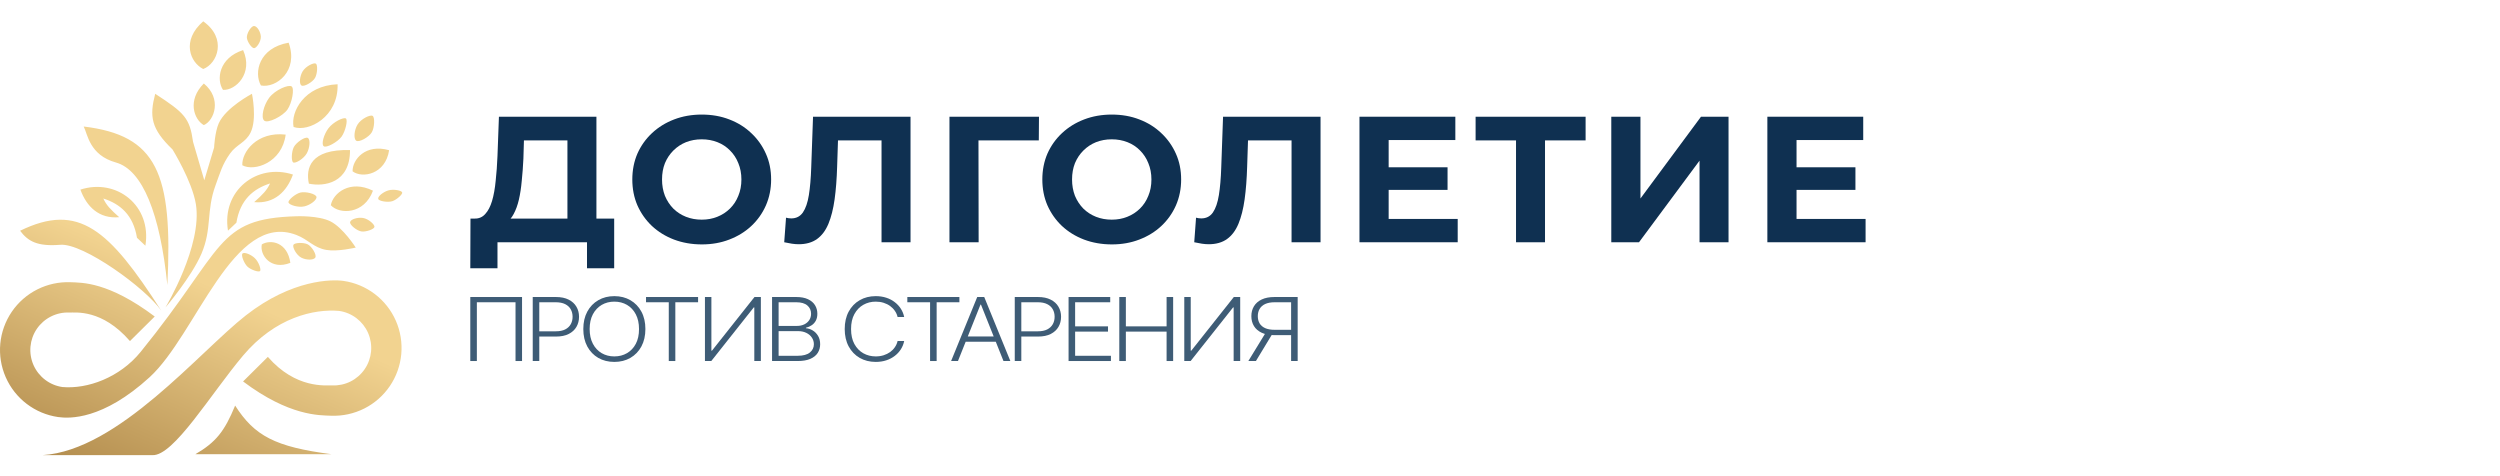 <?xml version="1.0" encoding="UTF-8"?> <svg xmlns="http://www.w3.org/2000/svg" width="404" height="77" viewBox="0 0 404 77" fill="none"><path d="M39.736 50.963C47.214 45.119 53.672 45.128 55.511 45.395C57.35 45.661 59.091 46.392 60.57 47.517C62.048 48.642 63.217 50.124 63.965 51.825C64.713 53.526 65.016 55.39 64.845 57.24C64.674 59.09 64.036 60.867 62.989 62.402C61.943 63.938 60.524 65.182 58.864 66.018C57.205 66.853 55.36 67.253 53.503 67.18C51.646 67.106 46.761 67.264 39.282 61.642L43.286 57.67C47.819 62.882 52.671 62.242 53.697 62.283C54.723 62.324 55.743 62.103 56.66 61.642C57.577 61.18 58.362 60.492 58.94 59.644C59.518 58.795 59.871 57.812 59.965 56.79C60.059 55.768 59.892 54.738 59.479 53.798C59.065 52.858 58.42 52.039 57.603 51.417C56.786 50.795 55.823 50.392 54.807 50.244C50.765 49.889 44.495 51.276 39.282 57.46C34.07 63.644 28.061 73.731 24.627 73.551H6.874C19.112 72.795 32.257 56.807 39.736 50.963ZM37.998 65.542C41.138 70.453 44.477 72.216 53.561 73.398H31.577C34.847 71.481 36.257 69.775 37.998 65.542ZM47.895 34.947C47.945 34.945 51.479 34.804 53.409 35.778C55.449 36.809 57.471 39.98 57.489 40.009C57.455 40.017 54.554 40.709 52.729 40.387C50.651 40.019 49.864 38.728 47.895 37.97C37.697 34.042 31.728 54.06 24.174 60.962C16.62 67.863 11.219 67.659 9.38 67.393C7.541 67.126 5.8 66.395 4.322 65.27C2.843 64.145 1.675 62.663 0.927 60.962C0.179 59.261 -0.124 57.397 0.046 55.547C0.217 53.697 0.856 51.92 1.902 50.385C2.948 48.849 4.368 47.605 6.028 46.77C7.687 45.934 9.532 45.534 11.389 45.607C13.246 45.681 17.527 45.524 25.005 51.147L21.001 55.117C16.469 49.906 12.221 50.544 11.195 50.504C10.169 50.463 9.149 50.685 8.232 51.147C7.315 51.608 6.53 52.296 5.951 53.145C5.373 53.993 5.02 54.975 4.926 55.997C4.832 57.019 4.999 58.049 5.412 58.989C5.826 59.929 6.472 60.749 7.289 61.371C8.106 61.993 9.068 62.396 10.084 62.544C14.126 62.899 19.351 61.029 22.738 56.855C36.411 40.01 34.826 35.325 47.895 34.947ZM3.249 37.29C12.724 32.664 17.626 37.062 26.063 50.208C23.57 46.582 13.447 39.254 9.745 39.557C6.044 39.859 4.526 38.996 3.249 37.29ZM40.718 15.156C40.727 15.2 41.57 19.24 40.492 21.426C39.67 23.091 38.24 23.31 37.167 24.825C35.894 26.625 35.587 27.893 34.825 29.962C33.306 34.088 34.286 36.948 32.56 40.991C30.96 44.737 26.763 49.655 26.742 49.679C26.768 49.636 32.747 39.677 31.653 32.984C31.047 29.28 27.875 24.145 27.875 24.145C24.383 20.794 24.135 18.801 25.08 15.156C29.839 18.253 30.658 19.076 31.2 22.936L33.013 29.131L34.599 23.844C34.599 23.844 34.716 21.341 35.355 19.915C36.497 17.368 40.693 15.17 40.718 15.156ZM13.523 20.444C25.313 21.878 27.962 27.895 27.044 46.053C25.87 34.529 23.033 27.456 18.735 26.261C14.437 25.066 14.155 21.638 13.523 20.444ZM39.193 40.964C39.488 40.699 40.539 41.119 41.157 41.696C41.824 42.32 42.232 43.564 42.028 43.798C41.823 44.032 40.58 43.614 40.027 43.125C39.474 42.636 38.898 41.229 39.193 40.964ZM42.31 39.494C43.742 38.642 46.446 39.12 46.921 42.475C43.758 43.732 41.94 41.202 42.31 39.494ZM47.414 39.567C47.602 39.205 49.024 39.148 49.703 39.476C50.383 39.803 51.23 41.194 50.949 41.632C50.667 42.07 49.455 42.041 48.691 41.638C47.865 41.202 47.227 39.93 47.414 39.567ZM12.994 30.642C18.811 28.753 24.552 33.211 23.494 39.707L22.135 38.423C21.531 34.721 19.416 32.954 16.696 32.077C17.194 33.176 17.865 33.855 19.264 35.099C15.988 35.402 13.976 33.361 12.994 30.642ZM56.58 35.875C56.696 35.41 57.822 35.087 58.658 35.221C59.561 35.365 60.566 36.295 60.513 36.667C60.459 37.039 59.167 37.498 58.434 37.406C57.7 37.315 56.465 36.34 56.58 35.875ZM36.841 37.273C35.784 30.777 41.525 26.321 47.341 28.209C46.359 30.928 44.347 32.97 41.072 32.666C42.471 31.422 43.142 30.742 43.64 29.644C40.919 30.52 38.805 32.288 38.2 35.989L36.841 37.273ZM53.46 33.162C53.818 31.22 56.555 28.977 60.271 30.814C58.863 34.678 54.839 34.679 53.46 33.162ZM48.518 31.122C49.337 30.9 51.067 31.323 51.142 31.824C51.217 32.326 50.156 33.12 49.209 33.346C48.187 33.59 46.721 33.111 46.619 32.727C46.519 32.342 47.698 31.345 48.518 31.122ZM62.732 30.776C63.606 30.51 64.892 30.79 64.993 31.091C65.095 31.392 64.114 32.271 63.414 32.507C62.714 32.742 61.202 32.525 61.118 32.129C61.035 31.733 61.922 31.023 62.732 30.776ZM56.562 24.253C56.581 29.603 52.381 30.197 49.915 29.68C49.379 27.194 50.139 24.068 56.562 24.253ZM56.976 27.684C56.941 25.785 59.068 23.187 62.881 24.274C62.301 28.172 58.549 28.877 56.976 27.684ZM39.159 26.706C39.055 24.555 41.534 21.213 46.165 21.752C45.594 26.288 41.095 27.774 39.159 26.706ZM47.478 23.773C47.862 23.016 49.336 22.016 49.758 22.297C50.181 22.578 50.059 23.897 49.592 24.751C49.087 25.673 47.749 26.44 47.396 26.257C47.043 26.073 47.094 24.531 47.478 23.773ZM53.069 20.738C53.854 19.692 55.538 18.898 55.891 19.144C56.244 19.39 55.821 21.206 55.21 22.068C54.599 22.93 52.707 23.988 52.299 23.621C51.892 23.254 52.342 21.707 53.069 20.738ZM57.773 20.135C58.339 19.197 59.823 18.497 60.21 18.724C60.597 18.95 60.524 20.589 60.092 21.362C59.66 22.135 58.024 23.071 57.562 22.734C57.099 22.398 57.249 21.003 57.773 20.135ZM54.554 13.617C54.712 18.895 49.844 21.393 47.444 20.52C46.941 18.084 49.172 13.829 54.554 13.617ZM32.937 13.494C35.883 15.912 34.674 19.462 32.937 20.218C31.35 19.311 30.217 16.214 32.937 13.494ZM43.489 15.812C44.453 14.515 46.635 13.618 47.125 13.965C47.615 14.312 47.196 16.636 46.45 17.706C45.703 18.776 43.265 19.999 42.693 19.491C42.121 18.983 42.598 17.011 43.489 15.812ZM39.287 8.096C40.968 11.848 38.082 14.651 36.036 14.523C34.94 12.88 35.342 9.366 39.287 8.096ZM48.907 11.53C49.406 10.705 50.7 10.082 51.035 10.277C51.37 10.474 51.294 11.908 50.913 12.588C50.532 13.268 49.104 14.098 48.704 13.808C48.305 13.517 48.445 12.294 48.907 11.53ZM46.645 6.899C48.304 11.505 44.596 14.286 42.163 13.813C41.007 11.74 41.813 7.74 46.645 6.899ZM32.843 3.447C36.739 6.218 35.141 10.286 32.843 11.152C30.744 10.113 29.246 6.564 32.843 3.447ZM41.062 4.204C41.556 4.223 42.114 5.15 42.151 5.905C42.19 6.721 41.455 7.766 41.068 7.785C40.681 7.804 39.951 6.756 39.893 6.099C39.835 5.441 40.568 4.186 41.062 4.204Z" fill="url(#paint0_linear_2669_5706)"></path><path d="M289.969 27.034H299.838V30.686H289.969V27.034ZM290.321 35.38H301.478V39.148H285.606V18.862H301.097V22.63H290.321V35.38Z" fill="#0F3051"></path><path d="M260.384 39.148V18.862H265.098V32.077L274.879 18.862H279.331V39.148H274.645V25.962L264.864 39.148H260.384Z" fill="#0F3051"></path><path d="M244.989 39.148V21.615L246.072 22.688H238.458V18.862H256.234V22.688H248.62L249.674 21.615V39.148H244.989Z" fill="#0F3051"></path><path d="M224.055 27.034H233.924V30.686H224.055V27.034ZM224.406 35.38H235.564V39.148H219.691V18.862H235.183V22.63H224.406V35.38Z" fill="#0F3051"></path><path d="M195.332 39.467C194.98 39.467 194.609 39.438 194.219 39.38C193.848 39.322 193.438 39.244 192.989 39.148L193.282 35.178C193.555 35.255 193.838 35.294 194.131 35.294C194.931 35.294 195.556 34.975 196.005 34.337C196.454 33.68 196.776 32.743 196.971 31.526C197.167 30.309 197.294 28.831 197.352 27.092L197.645 18.862H213.4V39.148H208.715V21.615L209.798 22.688H200.749L201.716 21.557L201.54 26.919C201.481 28.908 201.345 30.676 201.13 32.222C200.915 33.767 200.583 35.081 200.134 36.163C199.685 37.245 199.07 38.066 198.289 38.626C197.508 39.186 196.522 39.467 195.332 39.467Z" fill="#0F3051"></path><path d="M179.686 39.496C178.066 39.496 176.562 39.235 175.176 38.714C173.81 38.192 172.619 37.458 171.604 36.511C170.608 35.565 169.827 34.454 169.261 33.179C168.714 31.904 168.441 30.512 168.441 29.006C168.441 27.499 168.714 26.108 169.261 24.833C169.827 23.558 170.618 22.447 171.633 21.5C172.648 20.553 173.839 19.819 175.206 19.298C176.572 18.776 178.056 18.515 179.657 18.515C181.277 18.515 182.761 18.776 184.108 19.298C185.475 19.819 186.656 20.553 187.652 21.5C188.667 22.447 189.457 23.558 190.024 24.833C190.59 26.088 190.873 27.479 190.873 29.006C190.873 30.512 190.59 31.913 190.024 33.208C189.457 34.483 188.667 35.593 187.652 36.54C186.656 37.468 185.475 38.192 184.108 38.714C182.761 39.235 181.287 39.496 179.686 39.496ZM179.657 35.497C180.574 35.497 181.414 35.342 182.175 35.033C182.956 34.724 183.64 34.28 184.225 33.7C184.811 33.121 185.26 32.435 185.572 31.643C185.904 30.851 186.07 29.972 186.07 29.006C186.07 28.04 185.904 27.161 185.572 26.369C185.26 25.576 184.811 24.891 184.225 24.311C183.659 23.731 182.986 23.287 182.205 22.978C181.424 22.669 180.574 22.514 179.657 22.514C178.739 22.514 177.89 22.669 177.109 22.978C176.348 23.287 175.674 23.731 175.089 24.311C174.503 24.891 174.044 25.576 173.712 26.369C173.4 27.161 173.244 28.04 173.244 29.006C173.244 29.952 173.4 30.831 173.712 31.643C174.044 32.435 174.493 33.121 175.059 33.7C175.645 34.28 176.328 34.724 177.109 35.033C177.89 35.342 178.739 35.497 179.657 35.497Z" fill="#0F3051"></path><path d="M153.433 39.148V18.862H167.9L167.871 22.688H157.035L158.119 21.615L158.148 39.148H153.433Z" fill="#0F3051"></path><path d="M129.073 39.467C128.721 39.467 128.35 39.438 127.96 39.38C127.589 39.322 127.179 39.244 126.73 39.148L127.023 35.178C127.296 35.255 127.579 35.294 127.872 35.294C128.673 35.294 129.297 34.975 129.746 34.337C130.195 33.68 130.517 32.743 130.713 31.526C130.908 30.309 131.035 28.831 131.093 27.092L131.386 18.862H147.141V39.148H142.456V21.615L143.539 22.688H134.49L135.457 21.557L135.281 26.919C135.222 28.908 135.086 30.676 134.871 32.222C134.656 33.767 134.324 35.081 133.875 36.163C133.426 37.245 132.811 38.066 132.03 38.626C131.25 39.186 130.264 39.467 129.073 39.467Z" fill="#0F3051"></path><path d="M113.427 39.496C111.807 39.496 110.304 39.235 108.918 38.714C107.551 38.192 106.36 37.458 105.345 36.511C104.349 35.565 103.568 34.454 103.002 33.179C102.455 31.904 102.182 30.512 102.182 29.006C102.182 27.499 102.455 26.108 103.002 24.833C103.568 23.558 104.359 22.447 105.374 21.5C106.389 20.553 107.58 19.819 108.947 19.298C110.313 18.776 111.797 18.515 113.398 18.515C115.018 18.515 116.502 18.776 117.849 19.298C119.216 19.819 120.397 20.553 121.393 21.5C122.408 22.447 123.199 23.558 123.765 24.833C124.331 26.088 124.614 27.479 124.614 29.006C124.614 30.512 124.331 31.913 123.765 33.208C123.199 34.483 122.408 35.593 121.393 36.54C120.397 37.468 119.216 38.192 117.849 38.714C116.502 39.235 115.028 39.496 113.427 39.496ZM113.398 35.497C114.316 35.497 115.155 35.342 115.917 35.033C116.697 34.724 117.381 34.28 117.966 33.7C118.552 33.121 119.001 32.435 119.314 31.643C119.645 30.851 119.811 29.972 119.811 29.006C119.811 28.04 119.645 27.161 119.314 26.369C119.001 25.576 118.552 24.891 117.966 24.311C117.4 23.731 116.727 23.287 115.946 22.978C115.165 22.669 114.316 22.514 113.398 22.514C112.481 22.514 111.631 22.669 110.85 22.978C110.089 23.287 109.415 23.731 108.83 24.311C108.244 24.891 107.785 25.576 107.453 26.369C107.141 27.161 106.985 28.04 106.985 29.006C106.985 29.952 107.141 30.831 107.453 31.643C107.785 32.435 108.234 33.121 108.8 33.7C109.386 34.28 110.069 34.724 110.85 35.033C111.631 35.342 112.481 35.497 113.398 35.497Z" fill="#0F3051"></path><path d="M91.697 37.061V22.688H84.668L84.581 25.643C84.522 26.899 84.434 28.087 84.317 29.208C84.219 30.328 84.063 31.352 83.849 32.28C83.634 33.188 83.351 33.961 82.999 34.598C82.667 35.236 82.248 35.69 81.74 35.96L76.674 35.322C77.377 35.342 77.953 35.1 78.402 34.598C78.87 34.096 79.241 33.391 79.514 32.483C79.788 31.555 79.983 30.473 80.1 29.237C80.237 28 80.334 26.658 80.393 25.209L80.627 18.862H96.382V37.061H91.697ZM76 43.35L76.029 35.322H99.252V43.35H94.859V39.148H80.393V43.35H76Z" fill="#0F3051"></path><path d="M209.703 58.342H208.643V48.845H205.986C205.374 48.845 204.866 48.938 204.462 49.123C204.062 49.308 203.762 49.571 203.561 49.911C203.361 50.248 203.261 50.642 203.261 51.093C203.261 51.544 203.359 51.935 203.556 52.265C203.756 52.595 204.056 52.849 204.457 53.028C204.861 53.206 205.365 53.296 205.969 53.296H209.131V54.16H205.941C205.125 54.16 204.441 54.03 203.89 53.771C203.339 53.511 202.921 53.151 202.638 52.69C202.358 52.228 202.219 51.696 202.219 51.093C202.219 50.49 202.358 49.957 202.638 49.492C202.921 49.024 203.339 48.658 203.89 48.396C204.445 48.13 205.135 47.997 205.958 47.997H209.703V58.342ZM204.587 53.675H205.782L202.955 58.342H201.731L204.587 53.675Z" fill="#3E5C76"></path><path d="M191.38 47.997H192.422V56.67H192.513L199.385 47.997H200.416V58.342H199.357V49.679H199.266L192.405 58.342H191.38V47.997Z" fill="#3E5C76"></path><path d="M180.878 58.342V47.997H181.938V52.74H188.521V47.997H189.58V58.342H188.521V53.589H181.938V58.342H180.878Z" fill="#3E5C76"></path><path d="M172.681 58.342V47.997H179.411V48.845H173.74V52.74H179.054V53.589H173.74V57.494H179.525V58.342H172.681Z" fill="#3E5C76"></path><path d="M163.985 58.342V47.997H167.73C168.553 47.997 169.241 48.138 169.792 48.421C170.348 48.7 170.765 49.081 171.044 49.563C171.328 50.044 171.469 50.586 171.469 51.189C171.469 51.792 171.33 52.336 171.05 52.821C170.771 53.303 170.355 53.685 169.804 53.968C169.252 54.247 168.567 54.387 167.747 54.387H164.801V53.538H167.719C168.327 53.538 168.831 53.437 169.231 53.235C169.632 53.03 169.93 52.75 170.127 52.397C170.327 52.043 170.427 51.641 170.427 51.189C170.427 50.738 170.327 50.336 170.127 49.982C169.93 49.628 169.63 49.35 169.226 49.148C168.825 48.946 168.317 48.845 167.702 48.845H165.045V58.342H163.985Z" fill="#3E5C76"></path><path d="M154.808 58.342H153.698L157.919 47.997H159.052L163.273 58.342H162.162L158.525 49.224H158.446L154.808 58.342ZM155.607 54.377H161.364V55.225H155.607V54.377Z" fill="#3E5C76"></path><path d="M146.625 48.845V47.997H155.038V48.845H151.361V58.342H150.302V48.845H146.625Z" fill="#3E5C76"></path><path d="M146.115 51.23H145.05C144.971 50.877 144.827 50.55 144.619 50.25C144.415 49.947 144.159 49.683 143.849 49.457C143.539 49.232 143.188 49.057 142.795 48.932C142.402 48.807 141.977 48.745 141.52 48.745C140.788 48.745 140.119 48.915 139.515 49.255C138.914 49.595 138.433 50.096 138.07 50.756C137.711 51.412 137.532 52.217 137.532 53.17C137.532 54.13 137.711 54.938 138.07 55.595C138.433 56.252 138.914 56.75 139.515 57.09C140.119 57.427 140.788 57.596 141.52 57.596C141.977 57.596 142.402 57.533 142.795 57.409C143.188 57.284 143.539 57.111 143.849 56.888C144.159 56.663 144.415 56.398 144.619 56.095C144.827 55.792 144.971 55.464 145.05 55.11H146.115C146.021 55.585 145.843 56.028 145.583 56.439C145.326 56.846 144.997 57.203 144.597 57.51C144.2 57.816 143.743 58.055 143.226 58.227C142.708 58.399 142.14 58.485 141.52 58.485C140.546 58.485 139.681 58.267 138.926 57.833C138.17 57.395 137.577 56.779 137.147 55.984C136.72 55.189 136.506 54.251 136.506 53.17C136.506 52.089 136.72 51.151 137.147 50.356C137.577 49.562 138.17 48.947 138.926 48.513C139.681 48.075 140.546 47.856 141.52 47.856C142.14 47.856 142.708 47.942 143.226 48.114C143.743 48.282 144.2 48.521 144.597 48.831C144.997 49.137 145.326 49.494 145.583 49.902C145.843 50.309 146.021 50.752 146.115 51.23Z" fill="#3E5C76"></path><path d="M124.764 58.342V47.997H128.679C129.434 47.997 130.063 48.114 130.565 48.35C131.072 48.586 131.451 48.908 131.704 49.315C131.957 49.723 132.084 50.186 132.084 50.704C132.084 51.135 132.003 51.504 131.84 51.811C131.678 52.117 131.457 52.365 131.177 52.553C130.898 52.742 130.586 52.878 130.243 52.962V53.043C130.616 53.067 130.979 53.185 131.33 53.397C131.682 53.606 131.971 53.899 132.197 54.276C132.424 54.653 132.537 55.104 132.537 55.63C132.537 56.152 132.407 56.618 132.146 57.029C131.886 57.436 131.485 57.758 130.945 57.994C130.409 58.226 129.725 58.342 128.894 58.342H124.764ZM125.823 57.494H128.894C129.789 57.494 130.45 57.317 130.877 56.963C131.308 56.61 131.523 56.165 131.523 55.63C131.523 55.236 131.415 54.879 131.2 54.559C130.988 54.235 130.688 53.979 130.299 53.791C129.914 53.602 129.461 53.508 128.939 53.508H125.823V57.494ZM125.823 52.669H128.775C129.232 52.669 129.633 52.585 129.976 52.417C130.32 52.248 130.588 52.016 130.781 51.72C130.973 51.423 131.07 51.085 131.07 50.704C131.07 50.155 130.87 49.709 130.469 49.366C130.069 49.019 129.472 48.845 128.679 48.845H125.823V52.669Z" fill="#3E5C76"></path><path d="M113.919 47.997H114.961V56.67H115.052L121.924 47.997H122.956V58.342H121.896V49.679H121.805L114.944 58.342H113.919V47.997Z" fill="#3E5C76"></path><path d="M104.397 48.845V47.997H112.81V48.845H109.133V58.342H108.074V48.845H104.397Z" fill="#3E5C76"></path><path d="M104.296 53.17C104.296 54.248 104.081 55.186 103.651 55.984C103.22 56.779 102.627 57.395 101.872 57.833C101.12 58.267 100.255 58.485 99.277 58.485C98.299 58.485 97.432 58.267 96.676 57.833C95.925 57.395 95.334 56.779 94.903 55.984C94.476 55.186 94.263 54.248 94.263 53.17C94.263 52.093 94.476 51.156 94.903 50.362C95.334 49.563 95.927 48.947 96.682 48.513C97.437 48.075 98.302 47.856 99.277 47.856C100.255 47.856 101.12 48.075 101.872 48.513C102.627 48.947 103.22 49.563 103.651 50.362C104.081 51.156 104.296 52.093 104.296 53.17ZM103.265 53.17C103.265 52.244 103.092 51.451 102.744 50.791C102.397 50.127 101.923 49.621 101.322 49.27C100.721 48.92 100.04 48.745 99.277 48.745C98.517 48.745 97.838 48.92 97.237 49.27C96.637 49.621 96.161 50.126 95.809 50.786C95.462 51.446 95.288 52.241 95.288 53.17C95.288 54.096 95.462 54.889 95.809 55.55C96.157 56.21 96.631 56.717 97.231 57.07C97.832 57.42 98.514 57.596 99.277 57.596C100.04 57.596 100.721 57.42 101.322 57.07C101.926 56.72 102.402 56.215 102.75 55.555C103.097 54.891 103.269 54.096 103.265 53.17Z" fill="#3E5C76"></path><path d="M86.089 58.342V47.997H89.834C90.657 47.997 91.344 48.138 91.896 48.421C92.451 48.7 92.868 49.081 93.148 49.563C93.431 50.044 93.573 50.586 93.573 51.189C93.573 51.792 93.433 52.336 93.154 52.821C92.874 53.303 92.459 53.685 91.907 53.968C91.356 54.247 90.67 54.387 89.851 54.387H86.904V53.538H89.822C90.43 53.538 90.935 53.437 91.335 53.235C91.735 53.03 92.034 52.75 92.23 52.397C92.43 52.043 92.53 51.641 92.53 51.189C92.53 50.738 92.43 50.336 92.23 49.982C92.034 49.628 91.733 49.35 91.329 49.148C90.929 48.946 90.421 48.845 89.805 48.845H87.148V58.342H86.089Z" fill="#3E5C76"></path><path d="M84.363 47.997V58.342H83.309V48.845H77.06V58.342H76V47.997H84.363Z" fill="#3E5C76"></path><defs><linearGradient id="paint0_linear_2669_5706" x1="8.31" y1="74.306" x2="22.814" y2="41.218" gradientUnits="userSpaceOnUse"><stop stop-color="#B38D4E"></stop><stop offset="1" stop-color="#F2D390"></stop></linearGradient></defs></svg> 
